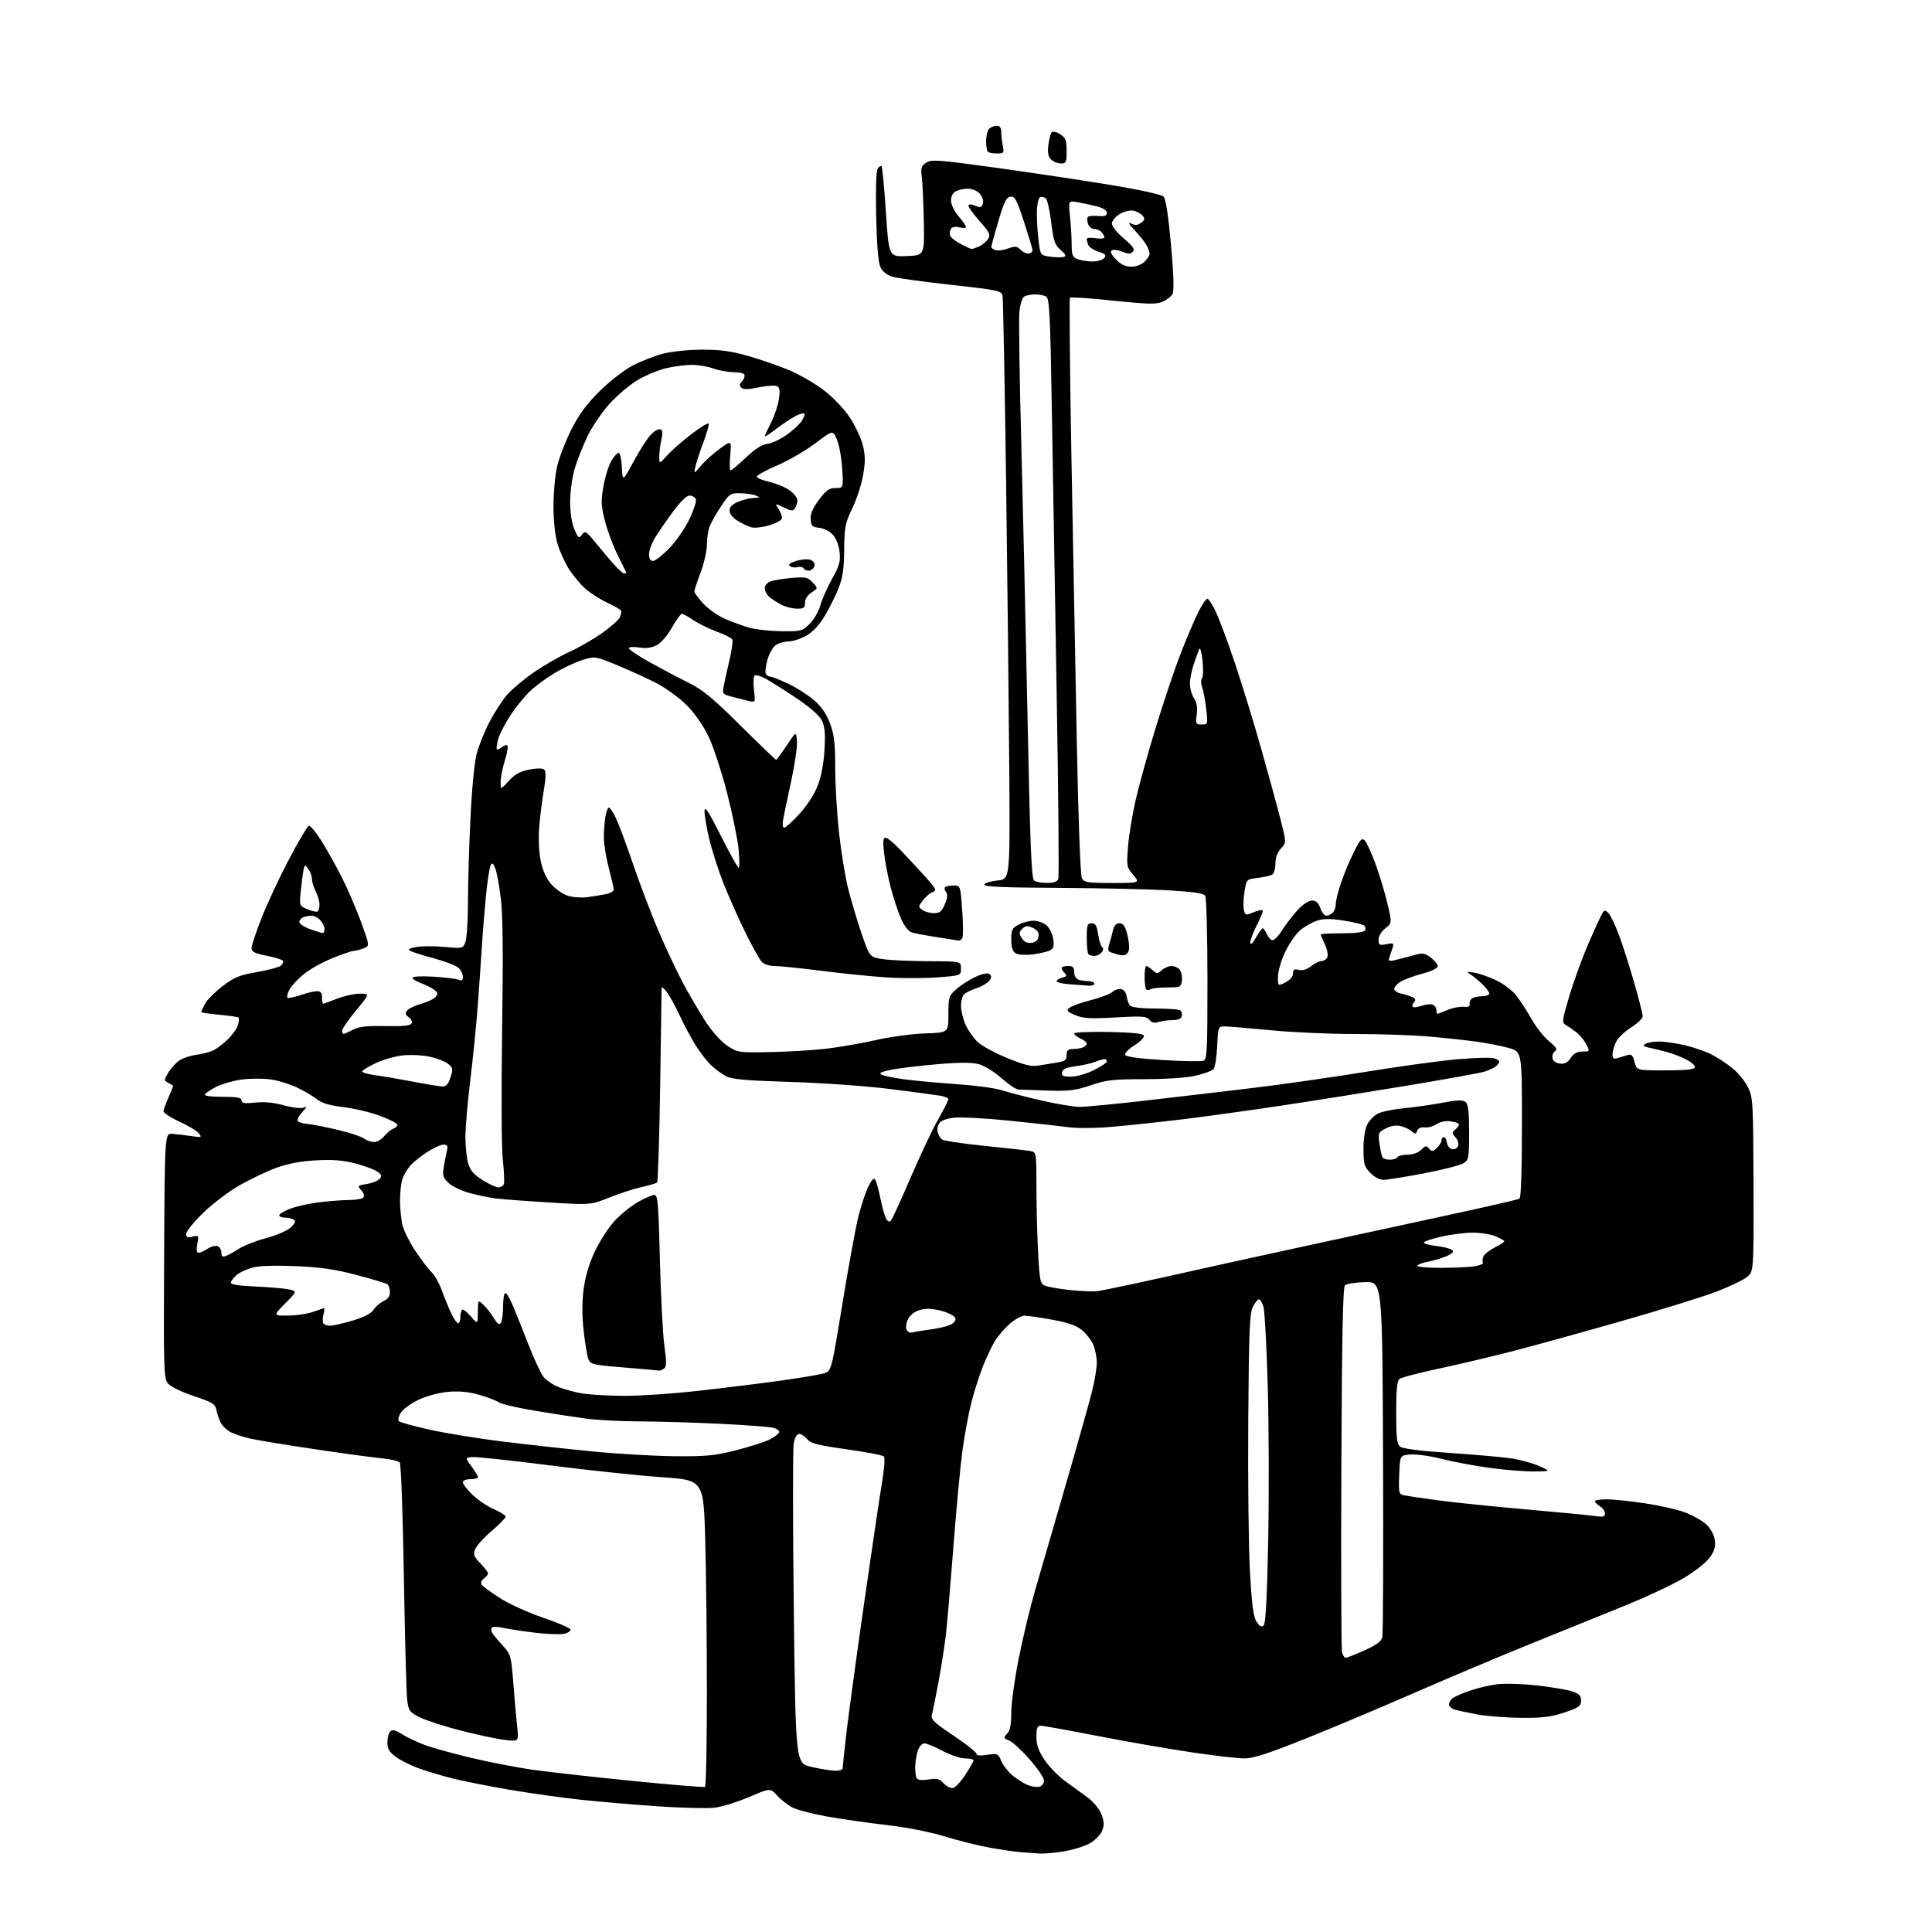 <?xml version="1.0" encoding="UTF-8" standalone="no"?>
<svg 
  version="1.1" 
  xmlns="http://www.w3.org/2000/svg" 
  xmlns:xlink="http://www.w3.org/1999/xlink" 
  xmlns:svg="http://www.w3.org/2000/svg"
  xmlns:rdf="http://www.w3.org/1999/02/22-rdf-syntax-ns#"
  xmlns:cc="http://creativecommons.org/ns#"
  xmlns:dc="http://purl.org/dc/elements/1.1/"
  viewBox="0 0 768 768"
  width="768"
  height="768"
>
<style>svg {background-color: white; }</style>"
<path stroke="none" fill="black" fill-rule="evenodd" d="M413.50,736.82C411.85,736.73 408.48,736.49 406.00,736.30C403.52,736.10 397.81,735.27 393.30,734.45C388.78,733.63 380.76,731.62 375.47,729.99C369.73,728.23 360.36,726.39 352.26,725.45C344.78,724.59 334.08,723.05 328.48,722.04C322.88,721.03 316.81,719.44 315.00,718.50C313.18,717.56 310.45,715.43 308.94,713.77C306.17,710.75 306.17,710.75 297.84,714.32C293.25,716.28 287.18,718.19 284.35,718.56C281.52,718.93 271.40,718.70 261.85,718.06C252.31,717.41 238.43,716.23 231.00,715.44C223.57,714.64 210.75,712.85 202.50,711.44C194.25,710.04 183.99,708.00 179.69,706.91C175.39,705.82 169.32,703.99 166.19,702.84C163.06,701.69 159.04,699.66 157.25,698.32C154.75,696.46 154.00,695.15 154.00,692.65C154.00,690.86 154.51,688.89 155.13,688.27C155.97,687.43 157.19,687.72 159.88,689.41C161.87,690.66 165.97,692.60 169.00,693.71C172.03,694.83 180.35,697.12 187.50,698.82C194.65,700.51 205.45,702.60 211.50,703.47C217.55,704.33 235.32,706.33 251.00,707.90C266.68,709.47 279.84,710.56 280.25,710.32C280.66,710.08 281.00,693.33 281.00,673.10C281.00,652.87 280.71,625.53 280.34,612.34C279.69,588.36 279.69,588.36 263.09,587.21C253.97,586.58 233.90,584.46 218.50,582.49C203.10,580.53 189.24,579.05 187.70,579.21C184.90,579.50 184.90,579.50 187.45,582.94C188.85,584.84 190.00,586.75 190.00,587.19C190.00,587.64 188.65,588.00 187.00,588.00C185.27,588.00 184.00,588.53 184.00,589.25C184.00,589.94 185.72,592.17 187.83,594.21C189.93,596.25 193.76,598.82 196.33,599.93C198.90,601.03 201.00,602.36 201.00,602.89C201.00,603.41 198.48,606.00 195.39,608.63C192.31,611.27 189.37,614.53 188.86,615.87C188.08,617.93 188.41,618.83 190.96,621.46C192.63,623.18 194.00,624.97 194.00,625.44C194.00,625.90 193.26,626.82 192.35,627.49C191.43,628.16 191.02,629.22 191.43,629.88C191.83,630.54 195.14,632.97 198.77,635.29C202.40,637.60 210.10,641.10 215.88,643.06C221.65,645.02 226.54,647.12 226.74,647.72C226.94,648.32 225.80,649.10 224.20,649.46C222.61,649.81 217.29,649.60 212.40,648.99C207.50,648.39 201.81,647.51 199.74,647.05C197.50,646.55 195.75,646.59 195.41,647.15C195.09,647.67 195.41,648.86 196.11,649.79C196.82,650.73 198.70,652.91 200.29,654.64C202.98,657.56 203.25,658.59 204.06,669.14C204.54,675.39 205.23,683.16 205.58,686.40C206.23,692.30 206.23,692.30 200.68,691.65C197.62,691.29 189.81,689.63 183.31,687.97C176.82,686.30 169.47,683.94 167.00,682.72C162.88,680.69 162.45,680.12 161.89,676.00C161.55,673.52 160.95,651.48 160.55,627.00C160.15,602.40 159.42,582.00 158.91,581.39C158.40,580.77 155.17,580.01 151.74,579.70C148.31,579.38 136.28,577.75 125.00,576.06C113.72,574.38 102.25,572.49 99.50,571.87C96.75,571.24 93.28,570.11 91.78,569.36C90.28,568.60 88.52,566.97 87.86,565.74C87.19,564.51 86.39,562.21 86.06,560.64C85.54,558.08 84.60,557.49 76.99,554.94C72.11,553.31 67.75,551.17 66.74,549.92C65.11,547.91 65.00,544.28 65.24,499.13C65.50,450.50 65.50,450.50 68.50,450.72C70.15,450.84 73.51,451.24 75.98,451.60C80.20,452.22 80.37,452.15 78.98,450.46C78.16,449.47 74.69,447.38 71.25,445.82C67.81,444.26 65.01,442.42 65.02,441.74C65.03,441.06 65.94,438.52 67.04,436.10C68.14,433.68 68.92,431.61 68.77,431.50C68.62,431.39 67.72,430.88 66.77,430.37C65.16,429.51 65.17,429.25 66.98,426.28C68.04,424.54 70.03,422.37 71.41,421.46C72.79,420.56 75.85,419.57 78.21,419.27C80.57,418.97 83.62,418.15 85.00,417.45C86.38,416.75 88.97,414.72 90.76,412.95C92.56,411.18 94.30,408.65 94.63,407.32C94.97,405.99 95.05,404.71 94.81,404.48C94.58,404.24 91.15,403.75 87.19,403.38C83.24,403.01 80.00,402.53 80.00,402.31C80.00,402.08 80.65,400.65 81.44,399.12C82.23,397.59 85.35,394.43 88.37,392.10C93.06,388.48 95.07,387.65 102.08,386.43C106.61,385.64 110.91,384.49 111.64,383.88C112.38,383.27 112.74,382.39 112.46,381.93C112.17,381.47 109.25,380.56 105.97,379.91C101.24,378.98 100.00,378.35 100.00,376.88C100.00,375.86 101.82,370.39 104.05,364.74C106.27,359.08 111.16,348.64 114.91,341.52C118.66,334.41 122.19,328.44 122.75,328.25C123.31,328.06 125.57,330.76 127.77,334.25C129.97,337.73 133.68,344.38 136.01,349.02C138.34,353.66 141.77,361.64 143.62,366.76C146.98,376.06 146.98,376.06 144.43,377.03C143.02,377.56 141.27,378.00 140.54,378.00C139.81,378.00 136.00,379.31 132.08,380.90C128.15,382.50 123.04,385.37 120.71,387.27C118.38,389.18 115.84,391.93 115.07,393.37C114.30,394.82 113.92,396.25 114.24,396.57C114.55,396.89 116.89,396.44 119.44,395.57C121.99,394.71 124.95,394.00 126.03,394.00C127.46,394.00 128.00,394.68 128.00,396.50C128.00,397.88 128.21,399.00 128.46,399.00C128.72,399.00 131.21,398.10 134.00,397.00C136.79,395.90 140.87,395.00 143.06,395.00C147.04,395.00 147.04,395.00 141.52,401.69C138.48,405.38 136.00,408.98 136.00,409.69C136.00,410.41 136.25,411.00 136.55,411.00C136.85,411.00 138.54,410.25 140.30,409.34C142.74,408.07 145.79,407.73 153.16,407.89C159.81,408.04 163.05,407.73 163.56,406.90C163.99,406.21 163.54,405.14 162.50,404.38C161.09,403.35 160.96,402.76 161.87,401.66C162.51,400.88 165.05,399.69 167.50,399.00C169.95,398.31 172.52,397.08 173.19,396.27C174.19,395.06 174.07,394.52 172.51,393.38C171.46,392.61 169.11,391.45 167.30,390.79C165.48,390.13 164.00,389.18 164.00,388.67C164.00,388.14 167.51,387.96 172.25,388.24C176.79,388.51 181.29,389.07 182.25,389.47C183.57,390.03 184.00,389.74 184.00,388.26C184.00,387.19 183.21,385.59 182.24,384.72C181.27,383.84 176.89,382.15 172.49,380.95C168.10,379.76 163.84,378.42 163.03,377.98C161.99,377.41 162.68,376.96 165.38,376.46C167.47,376.06 172.53,376.04 176.60,376.41C183.93,377.08 184.03,377.06 185.01,374.48C185.55,373.04 186.01,365.94 186.02,358.68C186.03,351.43 186.47,336.50 187.00,325.50C187.56,313.69 188.58,303.08 189.50,299.59C190.36,296.34 192.65,290.65 194.60,286.93C196.56,283.22 199.66,278.42 201.50,276.27C203.35,274.11 208.15,270.07 212.18,267.29C216.21,264.51 222.58,260.84 226.35,259.14C230.11,257.43 236.02,254.02 239.48,251.55C242.93,249.09 246.04,246.34 246.38,245.45C246.72,244.56 247.00,243.46 247.00,242.99C247.00,242.53 244.62,241.06 241.70,239.72C238.79,238.39 234.78,235.87 232.79,234.12C230.80,232.37 227.82,228.82 226.17,226.22C224.53,223.63 222.46,219.06 221.59,216.07C220.62,212.75 220.01,206.91 220.01,201.07C220.02,195.81 220.69,188.69 221.50,185.25C222.31,181.82 224.84,175.29 227.12,170.75C230.17,164.70 233.17,160.63 238.39,155.47C242.32,151.58 248.18,147.04 251.50,145.30C254.80,143.58 260.26,141.46 263.64,140.58C267.15,139.68 273.87,139.00 279.28,139.00C286.49,139.00 290.89,139.61 297.58,141.55C302.43,142.96 309.65,145.46 313.64,147.12C317.62,148.78 323.78,152.33 327.32,155.01C331.11,157.88 335.40,162.35 337.76,165.89C339.97,169.19 342.34,174.23 343.02,177.09C344.01,181.19 344.01,183.71 343.06,189.05C342.40,192.76 340.46,198.66 338.76,202.15C335.98,207.88 335.67,209.47 335.57,218.50C335.50,226.35 335.00,229.69 333.25,234.02C332.03,237.06 329.56,242.00 327.76,244.99C325.67,248.49 323.06,251.26 320.50,252.71C318.30,253.95 315.14,254.97 313.47,254.98C311.81,254.99 309.51,255.66 308.36,256.46C307.22,257.26 305.72,259.92 305.03,262.38C304.35,264.83 304.08,267.33 304.45,267.92C304.82,268.51 305.65,269.00 306.31,269.00C306.96,269.00 310.20,270.30 313.50,271.88C316.80,273.47 321.38,276.40 323.69,278.41C326.51,280.86 328.55,283.85 329.94,287.56C331.60,292.02 332.00,295.42 332.01,305.29C332.01,312.00 332.70,323.56 333.52,330.97C334.35,338.37 335.90,348.05 336.97,352.47C338.03,356.89 340.43,365.00 342.29,370.50C345.68,380.50 345.68,380.50 351.09,381.28C354.06,381.71 362.24,382.08 369.25,382.10C382.00,382.14 382.00,382.14 382.00,384.98C382.00,387.81 382.00,387.81 372.50,388.53C367.27,388.92 358.16,388.92 352.25,388.53C346.34,388.14 334.75,386.96 326.50,385.91C318.25,384.86 309.88,384.00 307.90,384.00C305.73,384.00 303.67,383.30 302.70,382.22C301.81,381.24 298.88,375.95 296.19,370.47C293.50,364.98 289.64,356.30 287.61,351.17C285.59,346.04 283.05,338.16 281.97,333.67C280.90,329.18 280.03,324.15 280.06,322.50C280.09,320.13 281.46,322.18 286.56,332.25C290.11,339.26 293.30,345.00 293.65,345.00C293.99,345.00 293.98,341.74 293.62,337.75C293.25,333.76 291.18,323.61 289.02,315.19C286.85,306.77 283.52,296.64 281.61,292.69C279.51,288.34 276.09,283.45 272.96,280.31C270.11,277.46 264.79,273.57 261.14,271.67C257.49,269.76 250.45,266.54 245.50,264.50C236.50,260.80 236.50,260.80 231.47,262.38C228.71,263.25 223.76,265.57 220.47,267.54C217.19,269.51 212.75,272.78 210.62,274.81C208.49,276.84 205.00,281.15 202.88,284.39C200.75,287.64 198.57,291.88 198.03,293.84C197.50,295.79 197.26,297.59 197.50,297.84C197.75,298.08 198.65,297.71 199.50,297.00C200.35,296.29 201.34,296.01 201.70,296.37C202.06,296.73 201.60,299.42 200.68,302.35C199.76,305.28 199.00,309.09 199.00,310.82C199.00,313.97 199.00,313.97 202.27,310.40C204.74,307.71 206.76,306.60 210.47,305.91C213.68,305.31 215.74,305.34 216.40,306.00C217.08,306.68 217.00,309.38 216.16,314.25C215.47,318.24 214.65,324.88 214.33,329.00C213.99,333.40 214.25,338.90 214.96,342.31C215.75,346.12 217.19,349.28 219.13,351.50C220.77,353.36 223.68,355.40 225.61,356.04C227.54,356.67 231.00,356.95 233.31,356.66C235.61,356.37 238.96,355.82 240.75,355.45C242.54,355.08 243.99,354.26 243.98,353.64C243.97,353.01 243.08,349.12 242.00,345.00C240.92,340.88 240.03,335.48 240.03,333.00C240.02,330.52 240.30,326.81 240.64,324.75C240.98,322.69 241.61,321.00 242.04,321.00C242.47,321.00 243.74,322.91 244.86,325.25C245.98,327.59 249.12,336.02 251.83,344.00C254.55,351.98 259.10,363.90 261.94,370.50C264.78,377.10 269.06,386.17 271.44,390.65C273.82,395.13 277.83,401.97 280.33,405.85C283.08,410.10 286.57,414.01 289.10,415.69C293.21,418.40 293.62,418.46 305.90,418.23C312.83,418.10 322.77,417.52 328.00,416.93C333.23,416.34 342.23,414.79 348.00,413.48C353.77,412.17 362.66,410.96 367.75,410.80C377.00,410.50 377.00,410.50 377.00,403.26C377.00,396.44 377.18,395.86 380.06,393.29C381.74,391.79 385.10,389.61 387.52,388.44C390.12,387.19 392.44,386.66 393.20,387.13C394.16,387.73 394.22,388.39 393.44,389.64C392.86,390.57 390.66,391.94 388.55,392.67C386.44,393.40 384.10,394.50 383.36,395.12C382.61,395.74 382.01,397.88 382.02,399.87C382.03,401.87 382.88,405.30 383.90,407.50C384.91,409.70 387.07,412.74 388.69,414.26C390.31,415.78 395.59,418.64 400.43,420.61C407.31,423.42 410.00,424.06 412.86,423.56C414.86,423.21 418.19,422.67 420.25,422.36C423.38,421.88 424.00,421.40 424.00,419.39C424.00,417.53 424.53,417.00 426.42,417.00C427.75,417.00 429.55,416.73 430.42,416.39C431.29,416.06 432.00,415.37 432.00,414.87C432.00,414.37 430.88,413.44 429.50,412.82C428.12,412.19 427.00,411.29 427.00,410.81C427.00,410.33 433.15,410.07 440.67,410.22C450.17,410.42 454.46,410.86 454.73,411.70C454.95,412.35 453.27,414.07 451.00,415.50C448.73,416.93 447.05,418.65 447.26,419.30C447.53,420.10 452.50,420.79 462.25,421.39C470.27,421.88 477.55,422.00 478.42,421.67C479.81,421.13 480.00,417.34 479.98,389.28C479.98,371.80 479.57,356.87 479.09,356.10C478.44,355.09 474.42,354.49 464.35,353.91C456.73,353.47 437.09,353.04 420.70,352.95C398.84,352.83 391.00,352.48 391.28,351.64C391.49,351.01 393.87,350.27 396.58,350.00C401.50,349.50 401.50,349.50 401.21,306.50C401.04,282.85 400.47,231.10 399.94,191.50C399.40,151.90 398.76,118.59 398.51,117.47C398.11,115.60 396.45,115.26 378.29,113.25C367.40,112.06 356.88,110.61 354.91,110.04C352.57,109.36 350.86,108.04 350.01,106.25C349.13,104.42 348.56,97.63 348.29,86.00C348.05,75.30 348.28,67.93 348.89,67.03C349.44,66.22 350.14,65.80 350.44,66.10C350.74,66.40 351.51,74.62 352.16,84.36C353.34,102.08 353.34,102.08 360.42,101.79C367.50,101.50 367.50,101.50 367.23,88.00C367.08,80.58 366.72,72.61 366.42,70.31C365.97,66.71 366.22,65.91 368.20,64.64C370.26,63.32 373.05,63.52 395.50,66.62C409.25,68.52 429.65,71.57 440.84,73.41C452.69,75.36 461.74,77.33 462.53,78.13C463.41,79.03 464.43,85.59 465.48,97.25C466.57,109.36 466.76,115.59 466.08,116.86C465.53,117.89 463.71,119.29 462.04,119.99C459.54,121.02 456.04,120.93 442.44,119.51C433.34,118.55 425.64,118.03 425.33,118.34C425.02,118.64 425.28,147.16 425.91,181.70C426.54,216.24 427.50,267.62 428.06,295.88C428.66,326.16 429.48,348.03 430.07,349.13C430.95,350.78 432.35,351.00 442.12,351.00C453.18,351.00 453.18,351.00 450.47,347.78C447.86,344.68 447.78,344.26 448.42,336.44C448.78,331.97 450.15,323.63 451.46,317.91C452.77,312.18 456.38,299.18 459.49,289.00C462.60,278.82 467.10,265.50 469.48,259.39C471.87,253.28 474.99,245.97 476.43,243.14C477.86,240.31 479.44,238.00 479.94,238.00C480.45,238.00 481.97,240.36 483.34,243.25C484.70,246.14 488.10,255.25 490.87,263.50C493.65,271.75 498.35,287.05 501.31,297.50C504.27,307.95 507.74,320.66 509.03,325.74C511.37,334.98 511.37,334.98 509.18,337.30C507.77,338.81 507.00,340.90 507.00,343.26C507.00,345.25 506.44,347.23 505.75,347.67C505.06,348.10 502.48,348.68 500.02,348.97C495.54,349.50 495.54,349.50 494.71,354.45C494.26,357.18 494.15,360.44 494.46,361.71C495.02,363.93 495.17,363.96 498.52,362.56C500.48,361.74 502.00,361.53 502.00,362.08C502.00,362.62 500.88,365.29 499.50,368.00C498.12,370.71 497.01,373.74 497.02,374.72C497.04,375.85 497.84,375.12 499.22,372.75C500.41,370.69 501.65,369.00 501.96,369.00C502.27,369.00 502.97,369.98 503.51,371.19C504.06,372.39 505.04,373.54 505.70,373.75C506.35,373.96 508.06,372.28 509.48,370.03C510.91,367.77 513.68,364.14 515.65,361.96C517.84,359.55 520.12,358.00 521.52,358.00C523.16,358.00 524.10,358.85 524.85,361.00C525.43,362.65 526.50,364.00 527.25,364.00C527.99,364.00 529.14,363.46 529.80,362.80C530.46,362.14 531.00,360.57 531.00,359.30C531.00,358.04 531.96,354.19 533.14,350.75C534.32,347.31 536.60,341.85 538.22,338.62C540.71,333.63 541.37,332.95 542.53,334.12C543.28,334.88 545.20,339.10 546.81,343.50C548.42,347.90 550.55,354.97 551.54,359.22C553.35,366.94 553.35,366.94 550.68,369.04C549.10,370.28 548.00,372.13 548.00,373.55C548.00,375.70 548.32,375.89 551.11,375.33C554.04,374.74 554.18,374.85 553.48,377.10C553.06,378.42 552.49,380.13 552.20,380.90C551.81,381.93 552.30,382.16 554.09,381.77C555.41,381.49 558.63,380.65 561.24,379.92C565.62,378.69 566.18,378.75 568.74,380.65C570.26,381.79 571.50,383.33 571.50,384.08C571.50,384.92 569.09,386.08 565.32,387.07C561.92,387.95 557.95,389.46 556.50,390.40C555.06,391.35 554.05,392.66 554.27,393.31C554.49,393.97 555.53,394.67 556.58,394.87C557.64,395.07 559.56,395.64 560.86,396.14C562.67,396.83 562.96,397.34 562.12,398.36C561.51,399.09 561.28,399.94 561.59,400.26C561.91,400.58 563.49,400.38 565.10,399.82C566.71,399.25 568.69,399.05 569.51,399.37C570.33,399.68 571.00,400.63 571.00,401.47C571.00,402.31 571.17,403.00 571.38,403.00C571.59,403.00 573.40,402.31 575.42,401.47C577.44,400.63 580.30,400.06 581.79,400.22C583.69,400.42 584.41,400.08 584.20,399.09C584.03,398.32 584.48,397.31 585.20,396.86C585.91,396.40 587.74,396.02 589.25,396.02C590.76,396.01 592.00,395.52 592.00,394.92C592.00,394.33 590.75,392.64 589.21,391.17C587.68,389.70 585.54,387.96 584.46,387.30C582.76,386.25 582.97,386.16 586.00,386.64C587.92,386.95 591.84,388.30 594.71,389.65C597.60,391.02 601.19,393.75 602.79,395.80C604.37,397.84 607.10,402.06 608.86,405.18C610.62,408.30 613.74,412.23 615.78,413.91C618.63,416.25 619.19,417.17 618.15,417.85C617.41,418.34 616.96,419.59 617.16,420.62C617.38,421.78 618.51,422.62 620.11,422.80C621.98,423.02 623.16,422.40 624.37,420.55C625.55,418.75 626.93,418.00 629.05,418.00C632.04,418.00 632.05,417.99 630.55,415.09C629.72,413.49 627.95,411.35 626.63,410.34C625.30,409.33 623.42,408.03 622.45,407.45C620.80,406.47 620.90,405.71 623.99,395.45C625.80,389.43 629.26,380.00 631.66,374.50C634.06,369.00 636.46,363.82 636.98,363.00C637.82,361.67 638.09,361.67 639.40,363.00C640.20,363.82 642.05,367.65 643.50,371.50C644.95,375.35 647.68,383.88 649.57,390.46C651.46,397.04 653.00,403.11 653.00,403.96C653.00,404.81 650.96,406.79 648.47,408.36C645.97,409.94 643.27,412.50 642.47,414.06C641.66,415.62 641.00,417.88 641.00,419.07C641.00,420.77 641.43,421.10 643.00,420.62C644.10,420.28 645.88,419.73 646.94,419.40C648.51,418.91 649.06,419.44 649.76,422.15C650.63,425.50 650.63,425.50 661.98,425.50C669.90,425.50 673.45,425.14 673.73,424.30C673.95,423.65 672.41,422.23 670.32,421.17C668.22,420.10 664.70,418.74 662.50,418.16C660.30,417.57 657.17,416.81 655.55,416.48C653.28,416.00 652.94,415.65 654.05,414.95C654.85,414.44 657.30,414.03 659.50,414.03C661.70,414.03 666.33,414.70 669.78,415.51C673.24,416.33 677.96,417.95 680.28,419.12C682.60,420.28 686.37,422.76 688.66,424.61C690.94,426.46 693.74,429.90 694.88,432.25C696.84,436.29 696.95,438.30 697.04,471.00C697.14,505.48 697.14,505.48 694.38,507.68C692.86,508.89 687.40,511.50 682.25,513.47C677.10,515.44 660.42,520.62 645.19,524.98C629.96,529.34 610.52,534.72 602.00,536.93C593.48,539.15 580.00,542.34 572.05,544.03C564.10,545.71 557.02,547.57 556.30,548.17C555.36,548.94 555.00,552.66 555.00,561.50C555.00,571.40 555.30,574.00 556.57,575.05C557.59,575.90 564.62,576.79 576.82,577.60C587.09,578.29 598.20,579.30 601.50,579.84C604.80,580.39 609.52,581.74 612.00,582.85C616.50,584.86 616.50,584.86 609.94,584.93C606.33,584.97 598.45,584.34 592.44,583.54C586.42,582.73 577.81,581.13 573.30,579.98C568.78,578.82 563.16,578.02 560.80,578.19C556.50,578.50 556.50,578.50 556.21,586.22C555.93,593.57 556.03,593.96 558.21,594.43C559.47,594.69 565.67,595.60 572.00,596.45C578.33,597.29 593.85,598.89 606.50,599.99C619.15,601.10 631.41,602.28 633.75,602.62C637.24,603.12 638.00,602.94 638.00,601.62C638.00,600.74 637.10,599.45 636.00,598.77C634.90,598.08 634.00,597.18 634.00,596.76C634.00,596.34 636.08,596.00 638.62,596.00C641.16,596.00 647.97,596.70 653.74,597.56C659.52,598.42 666.71,600.04 669.73,601.17C672.75,602.30 676.54,604.41 678.15,605.86C679.91,607.46 681.29,609.88 681.62,612.00C682.03,614.64 681.59,616.35 679.83,618.94C678.49,620.92 674.10,624.43 669.50,627.19C665.10,629.83 654.30,634.89 645.50,638.44C636.70,641.98 619.60,648.91 607.50,653.83C595.40,658.74 574.70,667.48 561.50,673.25C548.30,679.01 528.91,687.17 518.42,691.36C504.11,697.09 498.17,699.00 494.64,699.00C492.05,699.00 482.40,697.87 473.19,696.50C463.98,695.12 447.23,692.20 435.97,690.01C424.71,687.81 414.71,686.01 413.75,686.01C412.35,686.00 412.00,686.87 412.00,690.39C412.00,693.67 412.81,695.99 415.25,699.63C417.04,702.29 420.70,706.06 423.38,707.99C426.06,709.92 430.10,712.86 432.35,714.53C434.74,716.30 437.02,719.09 437.85,721.26C438.97,724.21 439.02,725.55 438.07,727.83C437.42,729.41 435.21,731.64 433.16,732.79C431.11,733.94 426.52,735.36 422.96,735.94C419.41,736.51 415.15,736.91 413.50,736.82zM378.83,710.79C379.74,710.62 381.95,708.24 383.74,705.50C385.53,702.76 387.00,700.18 387.00,699.76C387.00,699.34 385.49,699.00 383.64,699.00C381.79,699.00 377.75,697.65 374.66,696.00C371.57,694.35 368.34,693.00 367.49,693.00C366.65,693.00 365.51,694.17 364.96,695.59C364.42,697.02 363.91,699.87 363.83,701.93C363.75,703.99 364.01,706.20 364.40,706.84C364.87,707.60 366.52,707.78 369.11,707.37C372.42,706.84 373.45,707.10 375.14,708.92C376.26,710.13 377.93,710.97 378.83,710.79zM413.14,710.25C414.16,709.99 415.00,708.89 415.00,707.81C415.00,706.73 412.41,702.91 409.25,699.32C406.09,695.73 402.43,692.37 401.12,691.87C398.89,691.01 398.84,690.83 400.37,689.15C401.53,687.86 402.00,685.44 402.00,680.72C402.00,677.08 403.33,667.44 404.95,659.30C406.57,651.16 409.52,638.88 411.52,632.00C413.51,625.12 419.00,606.23 423.71,590.00C428.42,573.77 433.11,557.12 434.13,553.00C435.15,548.88 435.99,543.80 435.99,541.72C436.00,539.64 435.39,536.47 434.64,534.67C433.89,532.88 431.89,530.24 430.20,528.82C427.95,526.92 424.76,525.80 418.31,524.61C413.46,523.72 408.50,523.00 407.28,523.00C406.07,523.00 403.43,524.44 401.42,526.21C399.41,527.97 396.77,531.01 395.56,532.96C394.35,534.91 392.18,539.48 390.73,543.13C389.29,546.78 387.21,553.30 386.11,557.63C385.01,561.96 383.44,570.45 382.60,576.50C381.77,582.55 380.16,599.65 379.02,614.50C377.88,629.35 376.54,645.10 376.04,649.50C375.54,653.90 374.21,662.45 373.09,668.50C371.97,674.55 370.78,680.46 370.44,681.63C369.92,683.44 371.21,684.69 379.16,690.02C384.30,693.46 388.37,696.72 388.21,697.26C388.03,697.86 389.61,697.99 392.32,697.58C396.54,696.95 396.78,697.05 397.99,699.98C398.69,701.66 400.66,704.22 402.38,705.67C404.10,707.12 406.80,708.85 408.39,709.52C409.98,710.19 412.12,710.52 413.14,710.25zM331.75,703.88C333.75,703.96 335.00,703.52 335.00,702.74C335.00,702.05 335.68,695.64 336.51,688.49C337.35,681.35 340.51,658.17 343.54,637.00C346.57,615.83 349.77,594.30 350.64,589.16C351.55,583.80 351.85,579.45 351.35,578.95C350.86,578.46 344.18,577.19 336.50,576.11C325.02,574.50 322.24,573.78 320.86,572.07C319.93,570.93 318.51,570.00 317.70,570.00C316.78,570.00 315.95,571.43 315.52,573.75C315.13,575.81 315.14,605.26 315.54,639.19C316.28,700.89 316.28,700.89 322.39,702.33C325.75,703.12 329.96,703.82 331.75,703.88zM605.00,682.87C599.23,682.84 591.32,682.24 587.44,681.54C583.55,680.83 579.39,679.94 578.19,679.56C576.98,679.18 576.00,678.28 576.00,677.56C576.00,676.83 576.61,675.74 577.36,675.12C578.11,674.50 581.22,673.13 584.28,672.08C587.33,671.03 592.23,669.87 595.17,669.50C598.10,669.14 605.16,669.35 610.86,669.98C616.56,670.61 622.86,671.66 624.86,672.32C627.76,673.26 628.50,674.02 628.50,676.00C628.50,678.18 627.67,678.78 622.00,680.71C616.85,682.47 613.32,682.92 605.00,682.87zM534.93,659.00C535.41,659.00 538.77,657.68 542.37,656.06C547.11,653.93 549.09,652.47 549.49,650.81C549.80,649.54 549.93,617.23 549.78,579.00C549.50,509.50 549.50,509.50 542.64,509.66C538.86,509.75 535.26,510.34 534.64,510.96C533.81,511.78 533.42,531.74 533.21,583.30C533.05,622.46 533.17,655.51 533.48,656.75C533.79,657.99 534.44,659.00 534.93,659.00zM502.34,646.06C503.13,645.27 503.69,634.79 504.13,612.20C504.48,594.22 504.40,566.67 503.95,551.00C503.50,535.33 502.74,521.15 502.25,519.50C501.76,517.85 500.94,516.50 500.44,516.50C499.94,516.50 498.85,517.85 498.01,519.50C496.75,522.01 496.45,529.46 496.20,564.87C496.03,588.17 496.34,615.08 496.87,624.67C497.62,638.06 498.23,642.70 499.51,644.66C500.78,646.59 501.47,646.93 502.34,646.06zM268.12,578.87C280.66,578.98 284.13,578.65 292.48,576.53C297.84,575.17 303.83,573.26 305.81,572.28C307.78,571.30 309.55,569.99 309.74,569.37C309.93,568.75 308.87,567.93 307.38,567.56C305.90,567.19 296.32,566.47 286.09,565.97C275.87,565.47 261.57,565.05 254.32,565.03C247.07,565.01 237.62,564.53 233.32,563.96C229.02,563.39 219.88,561.99 213.00,560.86C206.12,559.73 199.55,558.21 198.39,557.47C197.23,556.74 193.66,555.38 190.46,554.45C186.53,553.30 182.63,552.92 178.43,553.25C174.87,553.54 169.87,554.83 166.70,556.28C163.66,557.67 160.39,560.00 159.44,561.46C158.42,563.01 158.08,564.46 158.60,564.96C159.10,565.44 164.68,566.97 171.00,568.36C177.32,569.76 190.15,571.84 199.50,573.00C208.85,574.15 224.82,575.92 235.00,576.92C245.18,577.92 260.08,578.79 268.12,578.87zM247.50,554.87C253.55,554.93 266.60,554.09 276.50,552.99C286.40,551.90 301.25,550.08 309.50,548.94C317.75,547.80 325.85,546.45 327.50,545.94C330.50,545.00 330.50,545.00 334.87,518.25C337.27,503.54 340.14,487.90 341.24,483.50C342.34,479.10 344.14,473.73 345.23,471.57C346.70,468.67 347.43,468.02 348.00,469.07C348.43,469.86 349.33,473.20 350.00,476.50C350.67,479.80 351.67,483.34 352.20,484.36C352.79,485.46 353.55,485.85 354.09,485.31C354.58,484.82 358.07,477.23 361.84,468.45C365.60,459.68 370.55,449.20 372.84,445.16C375.13,441.12 377.00,437.43 377.00,436.96C377.00,436.48 375.54,435.85 373.75,435.56C371.96,435.26 363.07,434.08 354.00,432.92C344.76,431.74 327.38,430.50 314.50,430.10C296.17,429.53 290.89,429.05 288.50,427.76C286.85,426.86 284.22,424.92 282.66,423.44C281.09,421.96 278.36,418.44 276.58,415.62C274.80,412.80 271.93,407.43 270.20,403.69C268.46,399.94 266.14,395.72 265.02,394.30C263.91,392.89 263.00,392.13 263.01,392.62C263.01,393.10 262.75,410.60 262.43,431.50C262.12,452.40 261.55,469.76 261.18,470.08C260.81,470.40 258.10,471.19 255.16,471.84C252.22,472.48 246.45,474.36 242.33,476.00C234.84,479.00 234.84,479.00 218.17,477.99C209.00,477.43 199.47,476.71 197.00,476.40C194.53,476.08 189.91,475.13 186.76,474.28C183.60,473.43 179.83,471.64 178.38,470.30C176.16,468.24 175.85,467.30 176.36,464.18C176.69,462.16 177.25,459.26 177.60,457.75C178.12,455.48 177.90,455.00 176.31,455.00C175.26,455.00 172.39,456.29 169.95,457.86C167.50,459.43 164.52,461.79 163.32,463.11C162.12,464.42 160.65,466.77 160.07,468.32C159.48,469.86 159.00,473.91 159.01,477.32C159.01,480.72 159.51,485.28 160.11,487.46C160.71,489.64 163.02,494.14 165.24,497.46C167.46,500.78 170.29,504.49 171.53,505.69C172.77,506.90 174.57,510.05 175.53,512.69C176.49,515.34 178.15,519.41 179.22,521.75C180.30,524.09 181.59,526.00 182.09,526.00C182.59,526.00 183.00,524.95 183.00,523.67C183.00,522.38 183.30,521.03 183.67,520.66C184.04,520.29 185.60,521.45 187.13,523.24C189.92,526.50 189.92,526.50 189.96,521.60C190.00,516.73 190.02,516.70 192.03,518.53C193.15,519.54 195.01,521.90 196.17,523.77C197.74,526.32 198.49,526.84 199.12,525.84C199.59,525.10 199.98,522.14 199.98,519.25C199.99,516.36 200.39,514.00 200.88,514.00C201.36,514.00 202.66,516.14 203.77,518.75C204.88,521.36 207.66,528.30 209.94,534.17C212.22,540.04 214.98,545.97 216.06,547.34C217.14,548.72 219.94,550.58 222.29,551.47C224.64,552.37 228.79,553.48 231.53,553.93C234.26,554.39 241.45,554.81 247.50,554.87zM262.00,544.83C261.73,544.76 255.47,544.20 248.11,543.60C235.46,542.56 234.67,542.37 233.86,540.16C233.39,538.88 232.55,533.88 232.01,529.06C231.36,523.33 231.35,517.63 231.98,512.63C232.62,507.63 234.13,502.45 236.33,497.73C238.19,493.75 241.63,488.34 243.99,485.69C246.34,483.05 250.57,479.57 253.39,477.95C256.20,476.34 259.22,475.01 260.09,475.01C261.49,475.00 261.76,478.14 262.32,500.75C262.67,514.91 263.46,530.27 264.09,534.87C265.03,541.77 264.99,543.39 263.86,544.11C263.11,544.58 262.27,544.91 262.00,544.83zM362.75,529.65C363.71,529.39 366.75,528.89 369.50,528.54C372.25,528.19 375.76,527.42 377.30,526.82C379.00,526.15 379.97,525.10 379.79,524.14C379.61,523.21 377.45,521.99 374.52,521.16C371.12,520.20 368.45,520.03 366.06,520.63C363.91,521.16 362.01,522.50 361.12,524.09C360.32,525.52 359.96,527.46 360.33,528.41C360.73,529.46 361.68,529.95 362.75,529.65zM131.20,527.00C132.35,527.00 136.37,526.08 140.15,524.96C144.72,523.59 147.51,522.14 148.52,520.61C149.35,519.34 151.15,517.80 152.51,517.18C154.18,516.42 155.00,515.23 155.00,513.58C155.00,512.23 154.50,510.81 153.88,510.43C153.27,510.05 147.76,508.41 141.63,506.80C133.16,504.56 127.40,503.72 117.50,503.31C109.22,502.96 102.99,503.17 100.34,503.89C98.06,504.52 95.27,505.81 94.14,506.76C93.01,507.72 91.95,509.05 91.79,509.73C91.58,510.62 94.27,511.08 101.50,511.40C107.00,511.65 113.00,512.17 114.82,512.56C118.15,513.28 118.15,513.28 113.36,518.14C108.58,523.00 108.58,523.00 114.54,522.96C117.82,522.93 122.30,522.26 124.50,521.47C126.70,520.68 128.66,520.02 128.86,520.02C129.06,520.01 128.93,521.15 128.58,522.55C128.23,523.95 128.20,525.52 128.53,526.05C128.85,526.57 130.06,527.00 131.20,527.00zM436.50,513.21C438.15,512.96 445.35,511.49 452.50,509.94C459.65,508.39 470.68,505.95 477.00,504.52C483.32,503.09 502.00,498.99 518.50,495.41C535.00,491.82 560.77,486.24 575.76,483.00C590.75,479.76 603.47,476.83 604.01,476.49C604.63,476.11 605.00,464.95 605.00,446.97C605.00,418.06 605.00,418.06 599.75,416.58C596.86,415.77 591.12,414.65 587.00,414.08C582.88,413.51 574.33,412.59 568.00,412.04C561.67,411.48 548.40,411.03 538.50,411.03C528.60,411.04 513.52,410.36 505.00,409.53C496.48,408.70 488.31,408.02 486.86,408.01C484.25,408.00 484.21,408.11 483.85,415.96C483.65,420.33 482.97,424.43 482.33,425.07C481.70,425.70 478.55,426.84 475.34,427.59C471.83,428.42 463.75,428.97 455.08,428.98C442.47,429.00 439.76,429.30 433.58,431.42C427.58,433.46 424.97,433.79 416.50,433.53C411.00,433.36 405.73,433.17 404.78,433.11C403.84,433.05 400.81,430.99 398.05,428.54C395.29,426.09 391.27,423.61 389.12,423.03C386.39,422.30 381.48,422.29 372.86,423.02C366.06,423.59 357.86,424.57 354.64,425.18C350.54,425.97 349.24,426.56 350.30,427.15C351.13,427.61 355.12,428.45 359.16,429.01C363.20,429.56 372.57,430.43 380.00,430.94C387.43,431.45 395.52,432.53 398.00,433.33C400.48,434.13 407.53,435.96 413.68,437.40C419.83,438.83 426.81,440.00 429.18,440.00C431.56,440.00 443.40,438.87 455.50,437.48C467.60,436.09 486.95,433.82 498.50,432.42C510.05,431.03 530.30,428.13 543.50,425.98C556.70,423.83 572.90,421.62 579.50,421.06C586.10,420.50 592.51,420.32 593.75,420.64C594.99,420.97 596.00,421.58 596.00,421.99C596.00,422.41 595.37,423.28 594.60,423.92C593.83,424.56 591.69,425.53 589.85,426.07C588.01,426.61 574.35,429.07 559.50,431.53C544.65,434.00 522.15,437.58 509.50,439.48C496.85,441.39 479.07,443.85 470.00,444.95C460.93,446.05 448.32,447.39 442.00,447.93C435.04,448.52 427.93,448.55 424.00,448.01C420.43,447.52 410.07,446.38 401.00,445.46C391.93,444.55 382.29,444.01 379.58,444.27C376.57,444.56 374.19,445.39 373.44,446.42C372.76,447.34 372.44,448.96 372.71,450.01C372.99,451.07 373.75,452.38 374.41,452.92C375.06,453.47 382.78,454.63 391.55,455.52C400.32,456.40 408.51,457.33 409.75,457.58C411.95,458.03 412.00,458.33 412.00,471.86C412.00,479.47 412.30,491.20 412.66,497.94C413.26,509.08 413.51,510.27 415.41,511.09C416.56,511.59 421.10,512.37 425.50,512.83C429.90,513.29 434.85,513.46 436.50,513.21zM572.69,503.99C578.09,503.98 584.18,503.70 586.23,503.36C588.28,503.02 589.74,502.39 589.48,501.96C589.21,501.53 589.28,500.45 589.62,499.55C589.96,498.65 591.99,497.02 594.12,495.94C596.26,494.85 598.00,493.72 598.00,493.43C598.00,493.14 596.44,492.25 594.53,491.45C592.62,490.65 588.55,490.00 585.48,490.00C582.41,490.00 576.77,490.71 572.95,491.58C569.13,492.45 566.00,493.51 566.00,493.94C566.00,494.37 568.33,495.00 571.17,495.33C574.02,495.67 576.80,496.40 577.35,496.95C578.02,497.62 577.22,498.43 574.93,499.39C573.04,500.17 569.81,501.13 567.74,501.52C565.67,501.91 563.73,502.63 563.43,503.11C563.13,503.61 567.24,504.00 572.69,503.99zM89.75,499.29C90.71,498.93 93.08,497.62 95.00,496.38C96.92,495.13 101.79,493.24 105.82,492.16C109.90,491.08 114.22,489.21 115.58,487.93C117.40,486.22 117.70,485.43 116.76,484.83C116.07,484.39 114.49,484.02 113.25,484.02C112.01,484.01 111.00,483.60 111.00,483.11C111.00,482.62 112.86,481.47 115.13,480.56C117.40,479.66 122.46,478.50 126.38,477.99C130.30,477.48 135.84,477.05 138.69,477.03C141.55,477.01 144.18,476.52 144.54,475.94C144.90,475.35 144.46,474.06 143.56,473.07C142.02,471.37 142.15,471.23 145.84,470.64C147.98,470.30 150.28,469.37 150.94,468.58C151.90,467.41 151.68,466.84 149.80,465.61C148.52,464.77 144.55,463.33 140.99,462.42C136.28,461.21 132.03,460.89 125.50,461.26C119.44,461.60 114.31,462.58 109.80,464.24C106.12,465.60 99.61,468.69 95.34,471.11C91.07,473.52 84.52,478.48 80.78,482.12C77.05,485.76 74.00,489.52 74.00,490.48C74.00,491.84 74.55,492.08 76.55,491.58C79.01,490.96 79.08,491.07 78.44,494.47C77.99,496.84 78.15,498.00 78.92,498.00C79.55,498.00 81.18,497.28 82.53,496.39C83.88,495.50 85.66,495.04 86.49,495.36C87.32,495.68 88.00,496.84 88.00,497.94C88.00,499.42 88.45,499.77 89.75,499.29zM198.09,472.00C199.02,472.00 200.01,471.41 200.29,470.69C200.56,469.98 200.38,465.59 199.87,460.94C199.35,456.18 199.24,433.77 199.60,409.50C200.05,379.67 199.89,363.67 199.10,357.27C198.48,352.19 197.49,346.79 196.91,345.27C196.08,343.08 195.69,342.81 195.03,344.00C194.57,344.82 193.72,350.45 193.14,356.50C192.55,362.55 191.81,371.77 191.50,377.00C191.18,382.23 190.46,392.57 189.90,400.00C189.35,407.43 188.01,420.67 186.94,429.44C185.87,438.21 185.00,448.34 185.01,451.94C185.01,455.55 185.49,460.22 186.07,462.31C186.88,465.22 188.22,466.82 191.76,469.06C194.31,470.68 197.16,472.00 198.09,472.00zM549.97,469.00C548.43,469.00 546.28,467.86 544.69,466.20C542.31,463.72 542.00,462.60 542.00,456.65C542.00,452.57 542.60,448.74 543.52,446.97C544.35,445.35 546.26,443.41 547.77,442.65C549.27,441.89 553.88,440.94 558.00,440.55C562.12,440.17 569.02,439.18 573.33,438.37C579.37,437.23 581.49,437.16 582.58,438.07C583.65,438.95 584.00,441.95 584.00,450.10C584.00,460.26 583.86,461.05 581.75,462.41C580.51,463.21 573.44,465.02 566.03,466.43C558.62,467.84 551.39,469.00 549.97,469.00zM552.50,461.00C553.81,461.00 555.16,460.55 555.50,460.00C555.84,459.45 557.67,459.00 559.56,459.00C561.63,459.00 563.77,458.23 564.93,457.07C566.61,455.39 567.03,455.33 568.08,456.59C569.13,457.86 569.53,457.83 571.14,456.37C572.16,455.45 573.00,454.08 573.00,453.35C573.00,452.61 573.42,452.00 573.93,452.00C574.44,452.00 575.00,453.01 575.18,454.24C575.36,455.47 576.29,456.63 577.25,456.81C578.22,457.00 579.28,456.42 579.62,455.54C579.96,454.65 579.50,453.11 578.60,452.11C577.13,450.48 577.11,450.15 578.47,449.02C579.31,448.32 580.00,447.41 580.00,446.99C580.00,446.57 578.54,446.01 576.76,445.75C574.75,445.46 572.58,445.88 571.08,446.87C569.74,447.75 567.60,448.33 566.32,448.16C564.89,447.97 563.75,448.48 563.37,449.47C562.84,450.87 562.54,450.90 561.13,449.68C560.23,448.90 558.26,447.97 556.74,447.61C555.00,447.20 552.83,447.55 550.87,448.57C547.91,450.10 547.78,450.40 548.37,454.67C548.71,457.14 549.24,459.58 549.55,460.08C549.86,460.59 551.19,461.00 552.50,461.00zM148.68,453.97C149.88,453.99 151.68,452.96 152.68,451.70C153.68,450.43 155.29,449.09 156.25,448.73C157.21,448.36 158.00,447.64 158.00,447.12C158.00,446.60 154.96,445.03 151.25,443.62C147.54,442.22 140.94,440.64 136.59,440.11C131.08,439.45 127.90,438.51 126.09,437.04C124.67,435.88 121.12,433.78 118.21,432.37C115.30,430.97 110.46,429.48 107.45,429.07C104.45,428.67 99.28,428.70 95.98,429.15C92.67,429.61 88.20,430.88 86.05,431.97C83.90,433.07 81.85,434.43 81.51,434.99C81.11,435.64 83.59,436.00 88.44,436.00C94.32,436.00 96.00,436.32 96.00,437.43C96.00,438.56 97.13,438.74 101.48,438.29C105.11,437.92 108.94,438.28 112.85,439.38C116.10,440.29 119.58,440.72 120.59,440.33C122.14,439.73 122.08,439.99 120.20,442.01C118.97,443.33 118.12,444.88 118.31,445.45C118.50,446.03 120.19,446.62 122.08,446.77C123.96,446.91 129.41,447.97 134.19,449.12C138.97,450.26 143.70,451.81 144.69,452.57C145.69,453.32 147.48,453.95 148.68,453.97zM175.67,431.88C177.33,431.97 178.13,431.14 179.06,428.32C180.17,424.97 180.08,424.48 178.13,422.90C176.94,421.94 173.62,420.66 170.75,420.04C167.87,419.42 163.04,419.20 160.01,419.54C156.98,419.88 152.14,421.29 149.25,422.66C146.36,424.03 144.00,425.50 144.00,425.94C144.00,426.37 146.36,427.04 149.25,427.43C152.14,427.81 158.78,428.94 164.00,429.94C169.22,430.94 174.48,431.81 175.67,431.88zM425.73,428.00C427.90,428.00 431.90,426.86 434.80,425.41C437.66,423.99 440.00,422.41 440.00,421.91C440.00,421.41 439.58,421.00 439.07,421.00C438.55,421.00 436.86,421.50 435.32,422.11C433.77,422.72 430.26,423.50 427.51,423.86C423.88,424.33 422.44,424.97 422.19,426.25C421.92,427.67 422.58,428.00 425.73,428.00zM460.39,406.30C458.95,406.81 457.85,406.52 456.92,405.40C455.73,403.96 454.00,403.84 443.41,404.45C433.42,405.02 430.59,404.86 427.45,403.54C424.22,402.19 423.85,401.75 425.06,400.66C425.85,399.96 429.65,398.59 433.50,397.61C437.35,396.63 441.25,395.16 442.18,394.33C443.10,393.50 444.67,392.98 445.68,393.17C446.73,393.37 447.65,394.57 447.85,396.01C448.04,397.38 448.63,399.03 449.16,399.68C449.77,400.42 453.47,400.88 459.12,400.91C464.06,400.93 468.56,401.23 469.11,401.57C469.66,401.91 469.97,402.93 469.79,403.83C469.57,404.97 468.41,405.49 465.99,405.52C464.07,405.54 461.55,405.90 460.39,406.30zM457.39,393.24C456.78,393.63 455.99,393.66 455.64,393.31C455.29,392.95 455.00,390.72 455.00,388.33C455.00,385.95 455.30,384.00 455.67,384.00C456.04,384.00 457.17,384.74 458.17,385.65C459.87,387.19 460.13,387.19 461.83,385.65C462.83,384.74 464.58,384.00 465.71,384.00C466.83,384.00 468.29,384.65 468.95,385.44C469.61,386.23 470.00,388.14 469.82,389.69C469.51,392.39 469.28,392.50 464.00,392.52C460.98,392.53 458.00,392.85 457.39,393.24zM432.75,391.82C431.51,391.71 428.14,391.46 425.25,391.26C422.36,391.06 420.00,390.52 420.00,390.06C420.00,389.61 421.00,388.97 422.23,388.65C424.00,388.19 424.21,387.81 423.23,386.83C422.55,386.15 422.00,385.24 422.00,384.80C422.00,384.36 423.12,384.00 424.50,384.00C426.47,384.00 427.00,384.51 427.00,386.39C427.00,387.71 427.71,389.06 428.58,389.39C429.45,389.73 431.25,390.00 432.58,390.00C433.91,390.00 435.00,390.45 435.00,391.00C435.00,391.55 433.99,391.92 432.75,391.82zM511.00,390.50C512.81,389.56 514.00,388.16 514.00,386.96C514.00,385.38 514.48,385.08 516.29,385.54C517.78,385.91 519.51,385.39 521.20,384.06C522.64,382.93 524.55,382.00 525.44,382.00C526.33,382.00 527.34,381.28 527.67,380.41C528.01,379.53 527.54,377.27 526.64,375.38C525.74,373.48 525.00,371.72 525.00,371.47C525.00,371.21 528.80,371.00 533.44,371.00C538.44,371.00 542.16,370.56 542.55,369.91C542.92,369.31 542.84,368.44 542.36,367.96C541.88,367.48 538.23,366.59 534.25,365.97C528.80,365.12 526.12,365.13 523.47,366.01C521.54,366.65 518.55,368.35 516.83,369.79C515.12,371.23 512.43,375.13 510.86,378.46C509.29,381.78 508.00,386.20 508.00,388.28C508.00,392.05 508.00,392.05 511.00,390.50zM410.50,379.39C407.61,379.74 404.76,379.56 403.75,378.95C402.51,378.20 402.00,376.62 402.00,373.48C402.00,369.59 402.36,368.87 404.95,367.53C406.57,366.69 409.22,366.00 410.84,366.00C412.46,366.00 414.74,366.79 415.92,367.75C417.10,368.71 418.32,371.14 418.65,373.15C419.11,376.07 418.86,377.00 417.37,377.79C416.34,378.33 413.25,379.05 410.50,379.39zM435.04,380.00C434.10,380.00 433.03,379.70 432.67,379.33C432.30,378.97 432.00,376.04 432.00,372.83C432.00,367.73 432.24,367.00 433.94,367.00C435.47,367.00 436.02,367.95 436.55,371.51C436.93,373.99 437.65,376.28 438.16,376.60C438.71,376.94 438.62,377.76 437.93,378.59C437.28,379.37 435.99,380.00 435.04,380.00zM447.00,379.67C446.18,379.78 444.82,379.63 444.00,379.35C443.18,379.07 441.95,378.67 441.29,378.47C440.43,378.20 440.33,377.27 440.95,375.30C441.44,373.76 442.11,371.26 442.44,369.75C442.84,367.90 443.67,367.00 444.98,367.00C446.41,367.00 447.21,368.08 448.02,371.08C448.62,373.32 448.98,376.13 448.81,377.32C448.64,378.51 447.82,379.57 447.00,379.67zM410.00,374.79C411.72,374.59 412.60,373.80 412.82,372.26C413.05,370.65 412.41,369.69 410.53,368.83C408.39,367.86 407.65,367.92 406.38,369.20C405.06,370.52 405.02,371.07 406.16,372.91C407.07,374.37 408.31,374.98 410.00,374.79zM381.19,373.90C380.81,373.85 376.90,373.24 372.50,372.55C368.10,371.87 363.54,371.00 362.36,370.62C361.04,370.20 359.38,367.99 358.05,364.89C356.86,362.12 355.03,356.54 354.00,352.49C352.96,348.44 351.80,342.40 351.43,339.06C350.91,334.49 351.05,333.00 352.00,333.00C352.70,333.00 355.12,334.93 357.38,337.30C359.65,339.66 364.04,344.37 367.14,347.77C371.97,353.07 372.51,354.02 370.91,354.53C369.89,354.85 368.11,356.31 366.96,357.78C364.99,360.29 364.97,360.50 366.63,361.72C367.59,362.42 369.67,363.00 371.24,363.00C373.58,363.00 374.38,362.34 375.60,359.41C376.66,356.89 376.79,355.45 376.06,354.57C375.49,353.88 375.31,353.02 375.68,352.66C376.04,352.30 377.56,352.00 379.06,352.00C381.78,352.00 381.78,352.00 382.49,361.93C382.89,367.39 382.91,372.34 382.54,372.93C382.18,373.52 381.57,373.96 381.19,373.90zM128.25,370.92C128.66,370.96 129.00,370.25 129.00,369.33C129.00,368.41 128.26,366.83 127.35,365.83C126.43,364.82 124.90,364.00 123.93,364.00C122.96,364.00 121.45,364.27 120.58,364.61C119.71,364.94 119.00,365.80 119.00,366.52C119.00,367.24 120.91,368.51 123.25,369.34C125.59,370.17 127.84,370.88 128.25,370.92zM126.24,362.35C126.66,362.09 127.00,360.83 127.00,359.56C127.00,358.28 126.33,355.94 125.51,354.36C124.68,352.79 124.01,350.57 124.01,349.44C124.00,348.31 123.36,346.51 122.58,345.44C121.21,343.57 121.15,343.58 120.64,346.00C120.36,347.38 119.87,351.11 119.55,354.29C118.97,360.08 118.97,360.09 122.23,361.45C124.02,362.21 125.82,362.61 126.24,362.35zM416.28,350.98C418.85,351.00 420.26,350.48 420.68,349.39C421.02,348.50 420.74,315.54 420.05,276.14C419.37,236.74 418.49,185.23 418.10,161.68C417.51,125.96 417.15,118.71 415.95,117.95C415.15,117.44 413.15,117.03 411.50,117.03C409.85,117.03 407.88,117.43 407.11,117.91C406.35,118.39 405.50,121.14 405.22,124.03C404.95,126.91 405.26,149.57 405.93,174.39C406.59,199.20 407.72,248.69 408.45,284.37C409.51,337.14 410.01,349.40 411.13,350.10C411.88,350.58 414.20,350.98 416.28,350.98zM311.77,329.00C312.34,329.00 315.06,326.52 317.83,323.50C320.82,320.22 323.76,315.67 325.08,312.25C326.49,308.58 327.46,303.40 327.76,297.92C328.12,291.30 327.86,288.63 326.63,286.24C325.65,284.35 321.62,280.88 316.28,277.32C311.47,274.12 306.04,270.70 304.22,269.72C302.39,268.74 300.50,268.19 300.00,268.50C299.51,268.81 299.37,271.36 299.71,274.18C300.31,279.30 300.31,279.30 297.41,278.59C295.81,278.21 292.83,277.45 290.78,276.91C287.26,275.99 287.10,275.77 287.69,272.72C288.03,270.95 289.07,266.27 290.00,262.31C290.93,258.36 291.42,254.68 291.08,254.14C290.75,253.59 287.93,252.20 284.81,251.03C281.70,249.87 277.52,247.81 275.53,246.46C273.54,245.11 271.52,244.00 271.05,244.00C270.58,244.00 268.80,246.46 267.10,249.47C265.32,252.64 262.76,255.59 261.03,256.49C258.98,257.54 256.77,257.83 254.02,257.39C251.70,257.02 250.00,257.15 250.00,257.69C250.00,258.22 253.71,260.71 258.25,263.23C262.79,265.75 269.71,269.41 273.62,271.36C279.39,274.22 283.35,277.48 294.39,288.45C301.90,295.90 308.25,302.00 308.51,302.00C308.77,302.00 310.67,299.44 312.74,296.32C316.50,290.64 316.50,290.64 316.80,294.60C316.96,296.77 315.93,303.94 314.50,310.53C313.07,317.11 311.64,323.96 311.32,325.75C310.97,327.69 311.15,329.00 311.77,329.00zM477.69,288.00C480.17,288.00 480.19,287.94 479.47,281.75C479.08,278.31 478.35,274.43 477.85,273.13C477.36,271.81 477.34,270.25 477.81,269.63C478.28,269.01 478.37,265.80 478.02,262.50C477.66,259.20 477.08,257.18 476.72,258.00C476.36,258.82 475.39,261.52 474.55,264.00C473.71,266.48 473.02,269.98 473.01,271.79C473.01,273.59 473.73,276.19 474.63,277.56C475.75,279.27 476.09,281.28 475.72,284.02C475.22,287.74 475.35,288.00 477.69,288.00zM310.67,250.91C318.51,251.00 318.97,250.87 321.90,247.95C323.58,246.27 325.46,243.01 326.07,240.70C326.69,238.39 328.78,233.66 330.72,230.18C333.71,224.82 334.17,223.19 333.74,219.37C333.43,216.63 332.36,213.94 330.99,212.49C329.76,211.18 327.35,209.97 325.63,209.80C322.96,209.54 322.46,209.06 322.25,206.50C322.07,204.38 323.02,202.11 325.51,198.75C328.39,194.85 329.58,194.00 332.14,194.00C335.26,194.00 335.26,194.00 334.78,186.25C334.52,181.99 333.58,176.80 332.69,174.72C331.08,170.94 331.08,170.94 324.11,176.22C320.28,179.12 313.46,183.07 308.96,185.00C304.46,186.93 300.81,188.94 300.84,189.47C300.87,190.00 303.10,190.94 305.80,191.54C308.49,192.15 312.11,193.65 313.85,194.89C315.58,196.13 316.99,197.89 316.98,198.82C316.98,199.74 316.55,201.16 316.04,201.96C315.24,203.24 314.65,203.20 311.54,201.72C307.96,200.02 307.96,200.02 309.59,202.50C310.49,203.87 311.00,205.55 310.74,206.24C310.47,206.93 308.17,208.11 305.63,208.86C303.09,209.61 299.99,209.95 298.75,209.63C297.51,209.31 295.04,208.14 293.25,207.04C291.28,205.82 290.00,204.22 290.00,202.96C290.00,201.55 291.10,200.44 293.47,199.45C295.38,198.65 298.19,197.97 299.72,197.93C302.17,197.87 302.27,197.76 300.50,197.00C299.40,196.53 296.61,196.11 294.30,196.07C290.32,196.00 289.93,196.27 286.62,201.25C284.71,204.14 282.66,207.77 282.07,209.32C281.48,210.86 281.00,214.12 281.00,216.54C281.00,218.97 279.88,223.94 278.50,227.60C277.12,231.25 276.00,234.63 276.00,235.12C276.00,235.60 277.58,237.74 279.51,239.88C281.44,242.01 285.38,244.78 288.26,246.03C291.14,247.28 295.52,248.87 298.00,249.56C300.48,250.25 306.18,250.86 310.67,250.91zM316.75,241.96C314.96,241.94 312.15,241.21 310.50,240.33C308.85,239.46 306.71,238.06 305.75,237.22C304.79,236.38 304.00,234.85 304.00,233.82C304.00,232.79 305.01,231.58 306.25,231.12C307.49,230.66 311.28,230.04 314.67,229.74C320.21,229.26 321.07,229.44 323.02,231.52C325.19,233.83 325.19,233.83 322.59,235.53C321.00,236.57 320.00,238.15 320.00,239.62C320.00,241.65 319.52,241.99 316.75,241.96zM248.20,228.00C248.73,228.00 249.00,227.66 248.79,227.25C248.58,226.84 246.98,223.57 245.23,220.00C243.48,216.42 241.29,210.44 240.37,206.71C238.93,200.90 238.87,198.95 239.91,193.12C240.58,189.39 241.99,184.90 243.05,183.16C244.10,181.42 245.40,180.00 245.94,180.00C246.47,180.00 247.04,182.59 247.20,185.75C247.50,191.50 247.50,191.50 251.83,183.50C254.21,179.10 257.30,174.30 258.69,172.83C260.09,171.35 261.80,170.37 262.50,170.64C263.42,170.99 263.53,172.11 262.90,174.81C262.43,176.84 262.06,179.85 262.07,181.50C262.08,184.50 262.08,184.50 265.29,180.95C267.06,179.00 271.34,175.24 274.81,172.59C278.28,169.95 281.37,168.04 281.67,168.34C281.97,168.64 281.07,171.95 279.66,175.69C278.25,179.44 276.80,183.85 276.43,185.50C275.78,188.50 275.78,188.50 278.76,185.00C280.41,183.07 283.79,180.04 286.28,178.26C290.81,175.01 290.81,175.01 290.27,181.01C289.97,184.30 290.04,187.00 290.42,187.00C290.81,187.00 293.57,184.68 296.56,181.85C300.17,178.44 302.98,176.63 304.89,176.48C306.48,176.35 309.86,174.82 312.40,173.07C314.95,171.32 317.76,168.77 318.65,167.41C319.54,166.05 320.03,164.69 319.73,164.40C319.43,164.10 317.85,164.54 316.23,165.38C314.60,166.22 311.18,168.51 308.63,170.45C306.08,172.40 304.00,173.75 304.00,173.46C304.00,173.17 305.13,170.70 306.52,167.96C307.91,165.23 309.32,160.97 309.65,158.51C310.14,154.98 309.94,153.91 308.69,153.44C307.83,153.10 304.57,153.36 301.45,154.01C297.35,154.86 295.48,154.88 294.69,154.09C293.90,153.30 293.93,152.67 294.80,151.80C295.46,151.14 296.00,150.01 296.00,149.30C296.00,148.44 294.55,147.99 291.75,147.96C289.41,147.93 285.70,147.26 283.50,146.47C281.30,145.68 277.48,145.03 275.00,145.03C272.52,145.03 267.92,145.64 264.77,146.38C261.63,147.12 256.51,149.25 253.41,151.11C250.31,152.98 245.31,157.20 242.31,160.50C239.30,163.80 235.34,169.65 233.50,173.50C231.66,177.35 229.36,183.20 228.39,186.50C227.42,189.80 226.64,195.65 226.64,199.50C226.65,203.85 227.29,207.98 228.34,210.42C229.90,214.01 230.15,214.18 231.35,212.53C232.57,210.87 232.97,211.10 236.59,215.53C238.74,218.17 242.01,222.06 243.87,224.16C245.72,226.27 247.67,228.00 248.20,228.00zM321.83,226.79C320.93,226.97 319.88,226.62 319.51,226.01C319.14,225.41 318.08,225.15 317.17,225.44C316.25,225.72 314.88,225.57 314.13,225.09C313.13,224.47 313.74,223.91 316.36,223.04C318.35,222.39 320.90,222.15 322.04,222.51C323.26,222.90 323.98,223.85 323.80,224.82C323.62,225.73 322.74,226.62 321.83,226.79zM259.56,223.00C260.43,223.00 263.33,220.74 266.03,217.97C268.72,215.21 272.33,210.00 274.04,206.41C275.76,202.81 276.92,199.22 276.61,198.44C276.31,197.65 275.19,197.00 274.13,197.00C272.89,197.00 270.41,199.44 267.26,203.75C264.55,207.46 261.36,212.13 260.17,214.12C258.98,216.11 258.00,218.92 258.00,220.37C258.00,222.09 258.54,223.00 259.56,223.00zM449.69,106.00C451.67,106.00 453.80,105.20 455.00,104.00C456.10,102.90 457.00,101.52 457.00,100.93C457.00,100.35 456.50,98.89 455.88,97.68C455.27,96.48 453.13,93.76 451.13,91.63C448.75,89.09 448.23,88.13 449.61,88.84C451.20,89.66 452.18,89.59 453.57,88.57C455.08,87.47 455.20,86.94 454.18,85.72C453.50,84.90 451.84,84.01 450.50,83.75C449.13,83.49 446.73,84.10 445.03,85.13C443.36,86.15 442.00,87.83 442.00,88.88C442.00,89.93 444.14,92.61 446.75,94.82C450.45,97.96 451.24,99.12 450.31,100.07C449.37,101.03 448.47,101.02 446.12,100.05C444.47,99.37 442.61,99.13 441.98,99.51C441.21,99.99 441.75,101.17 443.61,103.11C445.57,105.16 447.34,106.00 449.69,106.00zM434.13,103.94C436.12,103.97 438.28,103.37 438.92,102.59C439.87,101.45 439.44,100.97 436.63,100.04C434.73,99.42 432.91,98.21 432.59,97.37C432.26,96.53 432.00,95.45 432.00,94.98C432.00,94.51 433.57,94.38 435.50,94.69C437.43,95.01 439.00,94.84 439.00,94.33C439.00,93.82 438.46,92.86 437.80,92.20C437.14,91.54 435.82,91.00 434.87,91.00C433.91,91.00 432.84,90.07 432.48,88.92C432.11,87.78 432.11,86.56 432.46,86.20C432.82,85.85 434.66,85.69 436.55,85.86C439.12,86.08 440.00,85.76 440.00,84.62C440.00,83.68 438.53,82.70 436.25,82.10C434.19,81.56 430.74,80.81 428.59,80.42C424.69,79.72 424.69,79.72 425.34,86.01C425.70,89.46 426.00,94.49 426.00,97.18C426.00,101.31 426.35,102.20 428.25,102.97C429.49,103.47 432.13,103.90 434.13,103.94zM422.91,102.12C423.93,101.79 423.59,101.04 421.62,99.35C419.30,97.35 418.79,95.85 417.86,88.27C417.27,83.45 416.28,79.17 415.65,78.77C415.02,78.36 414.05,78.17 413.50,78.34C412.95,78.52 412.37,80.65 412.22,83.08C412.06,85.51 412.29,90.65 412.72,94.50C413.50,101.50 413.50,101.50 417.50,102.04C419.70,102.33 422.13,102.37 422.91,102.12zM408.99,100.76C409.82,100.60 410.48,100.03 410.46,99.49C410.44,98.94 408.91,93.87 407.06,88.20C404.15,79.27 403.43,77.94 401.66,78.20C400.01,78.44 399.09,80.32 396.85,88.00C395.33,93.22 394.06,97.79 394.04,98.14C394.02,98.50 394.73,99.07 395.63,99.41C396.52,99.75 398.78,99.49 400.64,98.81C403.56,97.76 404.26,97.83 405.75,99.32C406.70,100.27 408.16,100.92 408.99,100.76zM386.20,98.96C386.59,98.98 387.96,98.52 389.26,97.93C390.55,97.34 392.14,96.00 392.80,94.95C393.82,93.31 393.37,92.36 389.49,87.99C387.02,85.21 385.00,82.45 385.00,81.86C385.00,81.24 385.75,81.08 386.75,81.47C387.71,81.84 388.92,82.23 389.44,82.32C389.96,82.42 390.56,81.68 390.78,80.68C391.00,79.67 390.39,77.98 389.43,76.93C388.47,75.86 386.38,75.00 384.78,75.00C383.18,75.00 381.00,75.47 379.93,76.04C378.73,76.68 378.02,78.10 378.04,79.79C378.06,81.30 379.39,84.03 381.04,85.96C382.67,87.87 384.00,89.79 384.00,90.23C384.00,90.68 382.83,90.74 381.39,90.38C379.72,89.96 378.50,90.19 377.99,91.02C377.55,91.74 377.42,92.94 377.71,93.70C378.01,94.46 379.88,95.94 381.87,96.99C383.87,98.05 385.82,98.93 386.20,98.96zM421.71,65.00C420.46,65.00 418.71,64.28 417.82,63.39C416.66,62.23 416.36,60.65 416.74,57.64C417.02,55.37 417.62,53.10 418.07,52.60C418.55,52.08 419.97,52.41 421.45,53.37C423.62,54.80 424.00,55.79 424.00,60.02C424.00,64.54 423.79,65.00 421.71,65.00zM396.29,61.00C394.66,61.00 393.03,60.70 392.67,60.33C392.30,59.97 392.00,58.03 392.00,56.03C392.00,54.04 392.54,51.86 393.20,51.20C393.86,50.54 395.21,50.00 396.20,50.00C397.43,50.00 398.00,50.75 398.00,52.38C398.00,53.68 398.28,56.16 398.62,57.88C399.21,60.81 399.07,61.00 396.29,61.00z" />

</svg>